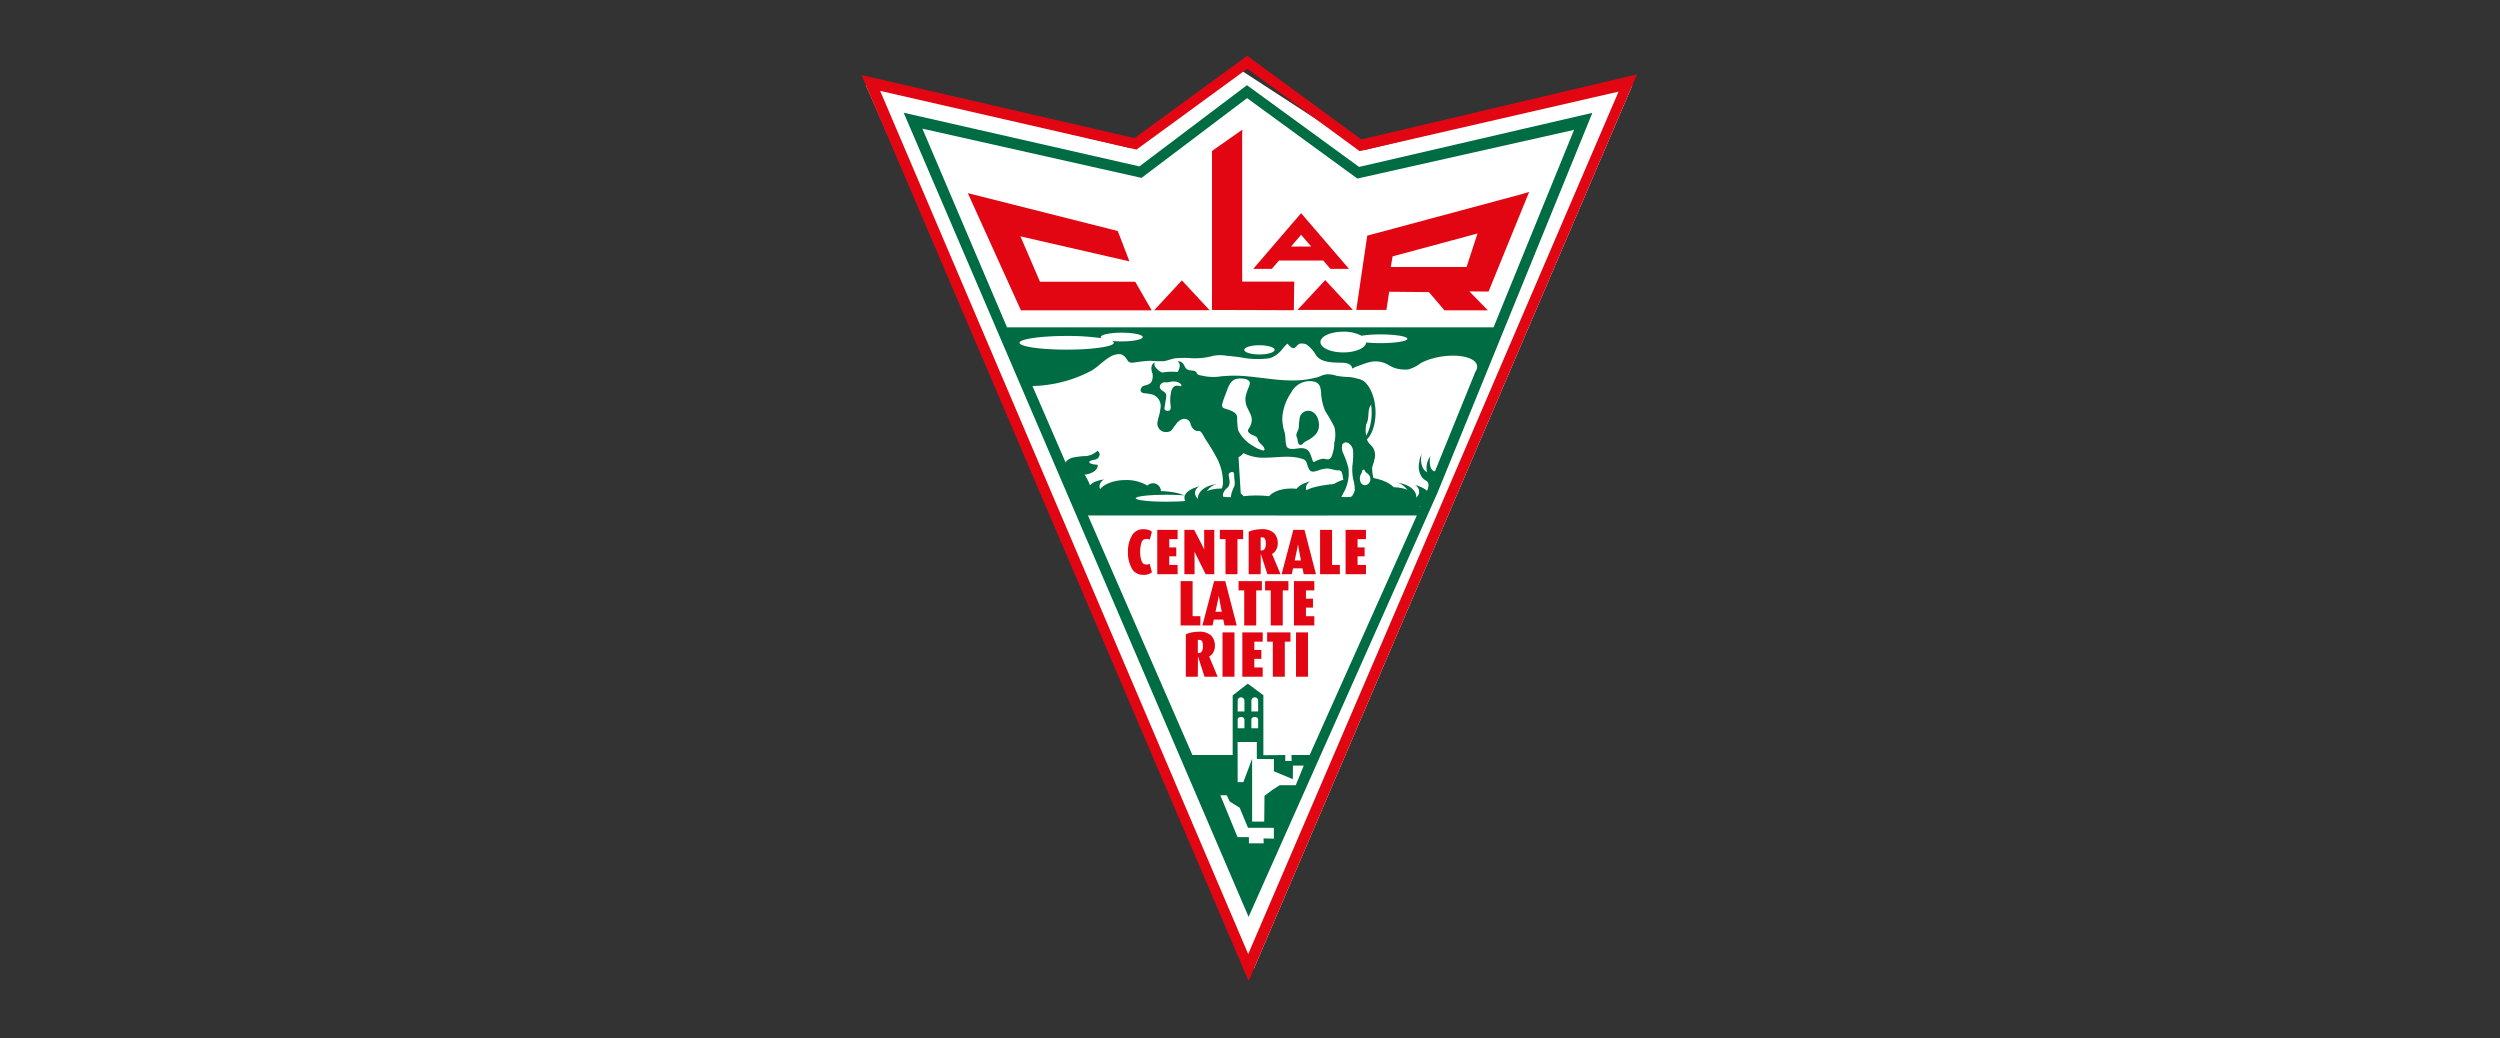 <svg xmlns="http://www.w3.org/2000/svg" xmlns:xlink="http://www.w3.org/1999/xlink" width="325" height="135" viewBox="0 0 325 135">
  <rect x="0" y="0" width="325" height="135" fill="#333333" stroke="none"/>
  <defs>
    <clipPath id="clip-path">
      <rect id="Rettangolo_927" data-name="Rettangolo 927" width="100.809" height="120.271" fill="none"/>
    </clipPath>
    <clipPath id="clip-LOGO_CLAR_HEADER">
      <rect width="325" height="135"/>
    </clipPath>
  </defs>
  <g id="LOGO_CLAR_HEADER" clip-path="url(#clip-LOGO_CLAR_HEADER)">
    <g id="Raggruppa_1231" data-name="Raggruppa 1231" transform="translate(112 7.257)">
      <path id="Tracciato_5961" data-name="Tracciato 5961" d="M35.362,13.131.942,4.935l50.42,114.9,49.222-114.9-34.9,8.444L49.387,2.793Z" transform="translate(-0.377 -1.117)" fill="#fff"/>
      <g id="Raggruppa_1229" data-name="Raggruppa 1229">
        <g id="Raggruppa_1228" data-name="Raggruppa 1228" clip-path="url(#clip-path)">
          <path id="Tracciato_5962" data-name="Tracciato 5962" d="M101.582,93.513c0,.942-1.7,1.706-3.8,1.706s-3.8-.764-3.8-1.706,1.7-1.706,3.8-1.706,3.8.764,3.8,1.706" transform="translate(-37.589 -36.719)" fill="#006c43" fill-rule="evenodd"/>
          <path id="Tracciato_5963" data-name="Tracciato 5963" d="M101.121,92.672c0,.788-1.082,1.426-2.418,1.426s-2.417-.638-2.417-1.426,1.082-1.426,2.417-1.426,2.418.638,2.418,1.426" transform="translate(-38.51 -36.494)" fill="#fff" fill-rule="evenodd"/>
          <path id="Tracciato_5964" data-name="Tracciato 5964" d="M55.034,92.325a1.106,1.106,0,0,1,.355.907c-.11.779-1.271,1.261-2.593,1.075s-2.3-.97-2.194-1.75a1.1,1.1,0,0,1,.591-.773c-1.142.139-1.959.573-2.046,1.19-.131.933,1.447,1.927,3.525,2.22s3.868-.226,4-1.159c.087-.617-.577-1.261-1.637-1.71" transform="translate(-19.653 -36.709)" fill="#006c43" fill-rule="evenodd"/>
          <path id="Tracciato_5965" data-name="Tracciato 5965" d="M104.156,93.248c0,1.105-1.277,2-2.854,2s-2.854-.9-2.854-2,1.278-2,2.854-2,2.854.9,2.854,2" transform="translate(-39.375 -36.494)" fill="#fff" fill-rule="evenodd"/>
          <path id="Tracciato_5966" data-name="Tracciato 5966" d="M101.356,92.651c-3.289,0-5.955.688-5.955,1.536s2.666,1.536,5.955,1.536,5.955-.688,5.955-1.536-2.665-1.536-5.955-1.536" transform="translate(-38.156 -37.056)" fill="#006c43" fill-rule="evenodd"/>
          <path id="Tracciato_5967" data-name="Tracciato 5967" d="M70.588,95.7a15.1,15.1,0,0,0-4.349.512c-.827-.08-1.8-.128-2.844-.128-3,0-5.432.383-5.432.857s2.432.857,5.432.857a26.214,26.214,0,0,0,3.774-.242,19.027,19.027,0,0,0,3.419.277c2.816,0,5.1-.478,5.1-1.067S73.4,95.7,70.588,95.7" transform="translate(-23.183 -38.276)" fill="#006c43" fill-rule="evenodd"/>
          <path id="Tracciato_5968" data-name="Tracciato 5968" d="M65.382,95.315c0-.57-1.731-1.032-3.866-1.032s-3.865.462-3.865,1.032,1.731,1.033,3.865,1.033,3.866-.463,3.866-1.033" transform="translate(-23.058 -37.709)" fill="#006c43" fill-rule="evenodd"/>
          <path id="Tracciato_5969" data-name="Tracciato 5969" d="M64.966,10.872,50.139,0,35.475,10.7,0,2.5,50.319,120.271,100.808,2.414Zm-14.7,105.9L2.422,4.559l33.325,7.63,14.4-10.513,14.6,10.714L98.414,4.653Z" fill="#e20613"/>
          <path id="Tracciato_5970" data-name="Tracciato 5970" d="M93.2,153.645h0Z" transform="translate(-37.277 -61.451)" fill="#006c43"/>
          <path id="Tracciato_5971" data-name="Tracciato 5971" d="M53.866,81.282h0Z" transform="translate(-21.544 -32.509)" fill="#006c43" fill-rule="evenodd"/>
          <path id="Tracciato_5972" data-name="Tracciato 5972" d="M107.133,70.037a1.211,1.211,0,0,0-.251.037c1.142.185,2.094,1.909,2.178,4.047s-.727,3.933-1.851,4.208a1.223,1.223,0,0,0,.253.017c1.252-.05,2.193-1.95,2.1-4.244s-1.179-4.115-2.431-4.065" transform="translate(-42.748 -28.011)" fill="#006c43"/>
          <path id="Tracciato_5973" data-name="Tracciato 5973" d="M107.831,73.629c0,.73-1.019,1.321-2.277,1.321s-2.277-.592-2.277-1.321,1.019-1.321,2.277-1.321,2.277.592,2.277,1.321" transform="translate(-41.306 -28.92)" fill="#006c43"/>
          <path id="Tracciato_5974" data-name="Tracciato 5974" d="M66.333,75.424c0,.112-.038.2-.084.2s-.083-.091-.083-.2.037-.2.083-.2.084.091.084.2" transform="translate(-26.463 -30.085)" fill="#fff"/>
          <path id="Tracciato_5975" data-name="Tracciato 5975" d="M93.249,97.184c0-.235-9.96-.425-22.246-.425s-22.246.19-22.246.425,9.96.425,22.246.425,22.246-.19,22.246-.425" transform="translate(-19.501 -38.699)" fill="#006c43" fill-rule="evenodd"/>
          <path id="Tracciato_5976" data-name="Tracciato 5976" d="M57.5,92.328a1.03,1.03,0,0,0-.724.3,5.244,5.244,0,0,0-2.811-.722c-1.872,0-3.411.77-3.628,1.762l-.029,0a1.025,1.025,0,1,0,0,2,1.358,1.358,0,0,0,.985-.4,5.4,5.4,0,0,0,2.673.638c1.714,0,3.148-.646,3.544-1.518a1.031,1.031,0,0,0-.008-2.063" transform="translate(-19.622 -36.757)" fill="#006c43" fill-rule="evenodd"/>
          <path id="Tracciato_5977" data-name="Tracciato 5977" d="M47.547,91.024c.653,1.534.7,2.981.113,3.233s-1.6-.787-2.254-2.32-.705-2.981-.114-3.233,1.6.787,2.254,2.32" transform="translate(-17.95 -35.462)" fill="#006c43" fill-rule="evenodd"/>
          <path id="Tracciato_5978" data-name="Tracciato 5978" d="M59.392,95.543c0-.251,1.786-.455,3.989-.455s3.989.2,3.989.455S65.584,96,63.381,96s-3.989-.2-3.989-.456" transform="translate(-23.754 -38.031)" fill="#fff" fill-rule="evenodd"/>
          <path id="Tracciato_5979" data-name="Tracciato 5979" d="M91.071,93.738c-1.693,0-3.065.688-3.065,1.536s1.372,1.536,3.065,1.536,3.065-.688,3.065-1.536-1.372-1.536-3.065-1.536" transform="translate(-35.198 -37.491)" fill="#006c43" fill-rule="evenodd"/>
          <path id="Tracciato_5980" data-name="Tracciato 5980" d="M77.548,94.6c0,.942-1.7,1.706-3.8,1.706s-3.8-.764-3.8-1.706,1.7-1.706,3.8-1.706,3.8.764,3.8,1.706" transform="translate(-27.976 -37.153)" fill="#006c43" fill-rule="evenodd"/>
          <path id="Tracciato_5981" data-name="Tracciato 5981" d="M77.088,93.759c0,.788-1.082,1.426-2.418,1.426s-2.417-.638-2.417-1.426,1.082-1.426,2.417-1.426,2.418.638,2.418,1.426" transform="translate(-28.898 -36.929)" fill="#fff" fill-rule="evenodd"/>
          <path id="Tracciato_5982" data-name="Tracciato 5982" d="M78.892,94.6c0,1.042-1.349,1.888-3.013,1.888s-3.013-.845-3.013-1.888,1.349-1.888,3.013-1.888,3.013.845,3.013,1.888" transform="translate(-29.143 -37.081)" fill="#006c43" fill-rule="evenodd"/>
          <path id="Tracciato_5983" data-name="Tracciato 5983" d="M80.122,94.334c0,1.105-1.277,2-2.854,2s-2.854-.9-2.854-2,1.277-2,2.854-2,2.854.9,2.854,2" transform="translate(-29.762 -36.929)" fill="#fff" fill-rule="evenodd"/>
          <path id="Tracciato_5984" data-name="Tracciato 5984" d="M75.93,93.738c-1.693,0-3.065.688-3.065,1.536s1.372,1.536,3.065,1.536S79,96.121,79,95.274s-1.372-1.536-3.065-1.536" transform="translate(-29.143 -37.491)" fill="#006c43" fill-rule="evenodd"/>
          <path id="Tracciato_5985" data-name="Tracciato 5985" d="M80.96,95.979l-.554-.068-3.856,1.635,1.121.406,3.237-.214.695-1.12Z" transform="translate(-30.616 -38.36)" fill="#006c43" fill-rule="evenodd"/>
          <path id="Tracciato_5986" data-name="Tracciato 5986" d="M79.17,96.243c0-.553,1.715-1,3.83-1s3.83.448,3.83,1-1.715,1-3.83,1-3.83-.448-3.83-1" transform="translate(-31.664 -38.092)" fill="#006c43" fill-rule="evenodd"/>
          <path id="Tracciato_5987" data-name="Tracciato 5987" d="M110.451,94.323c0,.942,1.7,1.706,3.8,1.706s3.8-.764,3.8-1.706-1.7-1.706-3.8-1.706-3.8.764-3.8,1.706" transform="translate(-44.175 -37.043)" fill="#006c43" fill-rule="evenodd"/>
          <path id="Tracciato_5988" data-name="Tracciato 5988" d="M112.755,93.482c0,.788,1.082,1.426,2.418,1.426s2.417-.638,2.417-1.426-1.082-1.426-2.417-1.426-2.418.638-2.418,1.426" transform="translate(-45.097 -36.818)" fill="#fff" fill-rule="evenodd"/>
          <path id="Tracciato_5989" data-name="Tracciato 5989" d="M110.156,94.323c0,1.042,1.348,1.888,3.013,1.888s3.013-.845,3.013-1.888-1.35-1.888-3.013-1.888-3.013.845-3.013,1.888" transform="translate(-44.057 -36.97)" fill="#006c43" fill-rule="evenodd"/>
          <path id="Tracciato_5990" data-name="Tracciato 5990" d="M109.138,94.057c0,1.105,1.277,2,2.854,2s2.854-.9,2.854-2-1.278-2-2.854-2-2.854.9-2.854,2" transform="translate(-43.65 -36.818)" fill="#fff" fill-rule="evenodd"/>
          <path id="Tracciato_5991" data-name="Tracciato 5991" d="M113.048,93.46c1.693,0,3.065.688,3.065,1.536s-1.372,1.536-3.065,1.536-3.066-.688-3.066-1.536,1.372-1.536,3.066-1.536" transform="translate(-43.988 -37.38)" fill="#006c43" fill-rule="evenodd"/>
          <path id="Tracciato_5992" data-name="Tracciato 5992" d="M109.936,93.668c0-1.332-2.079-2.412-4.643-2.412s-4.644,1.079-4.644,2.412,2.079,2.412,4.644,2.412,4.643-1.079,4.643-2.412" transform="translate(-40.255 -36.498)" fill="#006c43" fill-rule="evenodd"/>
          <path id="Tracciato_5993" data-name="Tracciato 5993" d="M90.788,79.233a.472.472,0,0,0,.016-.121,2.034,2.034,0,0,0,.125-.7,1.713,1.713,0,0,0-.547-1.325c-.091-.1-.184-.193-.269-.294a1.43,1.43,0,0,1-.188-.331,4.12,4.12,0,0,1-.137-2.086c.448-.791.1-1.781.6-2.524.049-1.186-.1-2.671-1.189-3.216a5.776,5.776,0,0,0-1.694-.409,9.276,9.276,0,0,1-1.6-.162,3.845,3.845,0,0,0-1.009-.189,2.192,2.192,0,0,0-.992.216h-.014l-.351.141-.132.039c-.118.032-.238.061-.357.087-.233.052-.467.1-.7.14a10.507,10.507,0,0,1-1.255.155c-.414.026-.83.029-1.245.02s-.821-.033-1.23-.064-.816-.072-1.223-.118-.815-.1-1.222-.146-.814-.1-1.222-.142-.816-.085-1.226-.112-.823-.042-1.235-.037-.829.031-1.243.061c-.1.007-.2.007-.3.023a6.411,6.411,0,0,1-2.573-.1,1.268,1.268,0,0,1-.523-.162c-.076-.064-.1-.19-.16-.266-.188-.241-.506-.2-.785-.254a.806.806,0,0,1-.609-.316c-.037-.064-.081-.126-.114-.192a.641.641,0,0,0-.034-.083c-.187-.377-.485-.61-.779-.559a.512.512,0,0,0-.11.038c.028-.012.112.064.129.082a.447.447,0,0,1,.091.133.759.759,0,0,1,.058.358c-.006.113-.065.225-.065.335l-.052.131-.046.114-.091.125-.061.057a6.755,6.755,0,0,0-.738-.039,5.932,5.932,0,0,0-1.184.11.474.474,0,0,1-.049-.01,1.5,1.5,0,0,1-.553-.347c-.226-.205-.619-.6-.37-.929a.468.468,0,0,0-.113.028c-.377.161-.475.781-.218,1.386.006.014.014.025.02.039,0,.129.014.262.006.385a1.491,1.491,0,0,1-.176.679.825.825,0,0,1-.376.3,2.674,2.674,0,0,1-.344.125,1.316,1.316,0,0,0-.377.118.686.686,0,0,0-.3.574c.026.2.249.3.426.339a5.914,5.914,0,0,1,1.14.179,1.583,1.583,0,0,1,1.007,1.849,4.858,4.858,0,0,1-.082.517c-.076.35-.2.689-.259,1.042a1.118,1.118,0,0,0,.725,1.416c.347.083.906.07,1.125-.263.159-.241.342-.472.514-.7a1.581,1.581,0,0,1,.1-.14l.041-.056a.379.379,0,0,1,.043-.044c.452-.464,1.046-.68,1.537-.189l.079.1s.072.192.079.2c.131.581.518,1.006.981,1.006a.751.751,0,0,0,.167-.023l.019.01.113.057.1.076a4.382,4.382,0,0,1,.437.707c.159.253.322.5.484.755.34.527.668,1.06.96,1.615a6.8,6.8,0,0,1,.972,3.658,2.99,2.99,0,0,1-.277.915,2.286,2.286,0,0,0-.3.872v.2l.146.309.328-.026,2.474-.017-.349-5.711a1.877,1.877,0,0,0,.651-.524,5.909,5.909,0,0,0,3.012.585c1.067-.02,2.133-.164,3.2-.1a5.426,5.426,0,0,1,1.118.173,1.9,1.9,0,0,1,.643.247c.22.161.241.421.331.659.1.263.186.637.458.776.364.187.885-.1,1.24-.193a3.743,3.743,0,0,1,.817-.145c.505-.016.968.238,1.471.233a.549.549,0,0,1,.429.146,2.6,2.6,0,0,1,.209.85q.075.321.15.642c-.049.5-.5.891-.347,1.534l1.785.149c.3-.149.1-.544.248-.841a.22.22,0,0,1,.213-.235c.113.008.178.132.259.2a.772.772,0,0,0,1.025-.019,2.7,2.7,0,0,0,.479-.394c.052-.055.388-.418.355-.49a4.424,4.424,0,0,1-.37-1.943c.069-.244.154-.476.229-.719" transform="translate(-24.176 -26.476)" fill="#006c43"/>
          <path id="Tracciato_5994" data-name="Tracciato 5994" d="M104.156,90.863h.779c.379,0,.448-.181.6-.461a1.267,1.267,0,0,0,.161-.5,4.766,4.766,0,0,0-.207-1.349,6.732,6.732,0,0,1-.1-1.813,9.79,9.79,0,0,0,.085-1.83,1.286,1.286,0,0,0-.628-1.072.553.553,0,0,0-.779.206,1.88,1.88,0,0,0,.209,1.316,10.665,10.665,0,0,1,.6,1.789,5.14,5.14,0,0,1-.679,3.21,1.945,1.945,0,0,1-.253.449Z" transform="translate(-41.573 -33.499)" fill="#fff" fill-rule="evenodd"/>
          <path id="Tracciato_5995" data-name="Tracciato 5995" d="M95.3,80.961a3.1,3.1,0,0,1,1.154-.422c.4,0,.722.268,1.041-.144a4.559,4.559,0,0,0,.417-1.888,4.241,4.241,0,0,0,.015-2.093,21.611,21.611,0,0,0-1.18-2.049,7.071,7.071,0,0,1-.552-2.475c-.058-.582-.143-1.1-.744-1.332a2.687,2.687,0,0,0-3.127,1.366,6.557,6.557,0,0,0-1.167,3.3,5.752,5.752,0,0,0,.281,1.815c.178.6.083,1.206.244,1.794.193.709,1.38.338,1.873.333,1.211-.013,1.216.779,1.6,1.744Z" transform="translate(-36.459 -28.163)" fill="#fff" fill-rule="evenodd"/>
          <path id="Tracciato_5996" data-name="Tracciato 5996" d="M83.528,79.281l.1-.1c0-.593-.743-.742-.892-1.435-.052-.241-.379-.369-.574-.452a1.429,1.429,0,0,1-.6-.385c-.218-.293.051-.484.176-.742a2.51,2.51,0,0,0,.2-.541,1.74,1.74,0,0,0-.125-1.055c-.157-.377-.377-.725-.517-1.111a2.391,2.391,0,0,1-.112-1.253,6.81,6.81,0,0,1,.4-1.19c.088-.23.217-.545.052-.772a1.134,1.134,0,0,0-.773-.31A2.272,2.272,0,0,0,79.843,70c-.752.262-1.013,1.267-1.267,1.93a10.868,10.868,0,0,0-.425,1.213c-.062.248-.074.479.175.618a4.994,4.994,0,0,0,.625.2c.452.177,1.059.4,1.124.959a8.89,8.89,0,0,0,.133,1.729A4.72,4.72,0,0,0,82.2,78.709a3.686,3.686,0,0,0,1.331.572" transform="translate(-31.242 -27.96)" fill="#fff" fill-rule="evenodd"/>
          <path id="Tracciato_5997" data-name="Tracciato 5997" d="M96.02,76.93a1.141,1.141,0,0,0-1.39.888,12.061,12.061,0,0,0-.118,1.274c-.04.307-.312.69-.319.958a1.245,1.245,0,0,0,.125.443l.068.343c0,.276.169.5.371.5s.3-.2.432-.311a4.143,4.143,0,0,1,.529-.305,3.981,3.981,0,0,0,1-.773,1.744,1.744,0,0,0,.337-.6c.256-.82-.07-2.172-1.035-2.415" transform="translate(-37.672 -30.754)" fill="#006c43" fill-rule="evenodd"/>
          <path id="Tracciato_5998" data-name="Tracciato 5998" d="M78.341,93.354c.024.085.852.073.974.084.027-.137.05-.274.074-.41a5.493,5.493,0,0,1,.35-.935l.076-.2.025-.327-.038-.38c-.015-.155-.037-.31-.044-.466s.038-.379-.1-.5a.269.269,0,0,0-.275-.04c-.182.042-.363.2-.34.349l.11.712a1.359,1.359,0,0,1-.1.754,1.439,1.439,0,0,1-.35.368,1.421,1.421,0,0,0-.356.545.6.6,0,0,0-.008.451" transform="translate(-31.317 -36.059)" fill="#fff" fill-rule="evenodd"/>
          <path id="Tracciato_5999" data-name="Tracciato 5999" d="M108.78,90.043a.67.67,0,0,1-.219-.36c-.094,0-.2-.028-.263.059s-.062.227-.1.326c-.052.125-.131.238-.175.367-.159.48-.011,1.25.614,1.25a.747.747,0,0,0,.686-.8.842.842,0,0,0-.314-.665c-.086-.068-.162-.122-.227-.18" transform="translate(-43.179 -35.868)" fill="#fff" fill-rule="evenodd"/>
          <path id="Tracciato_6000" data-name="Tracciato 6000" d="M67.378,70.907a1.248,1.248,0,0,0-.752-.345,2.308,2.308,0,0,0-.848.082c-.262.051-.5-.041-.758.066a.591.591,0,0,0-.4.551c.016.351.391.509.632.694.362.276.15.88.1,1.256-.038.272-.089.542-.125.814-.033.254.209.353.437.343.472-.019.376-.469.348-.8a2.948,2.948,0,0,1-.034-.4,4.8,4.8,0,0,1,.07-1.017c.081-.574.286-1.127.985-1.045.1.011.3.109.373.022.054-.061.012-.164-.029-.22" transform="translate(-25.846 -28.215)" fill="#fff" fill-rule="evenodd"/>
          <path id="Tracciato_6001" data-name="Tracciato 6001" d="M108.913,98.3l-.271-1,4.491-.7,1.214.7.061.74-1.7.152-3.945.018" transform="translate(-43.452 -38.638)" fill="#006c43" fill-rule="evenodd"/>
          <path id="Tracciato_6002" data-name="Tracciato 6002" d="M48.278,85.576a5.294,5.294,0,0,1-.62.425,3.059,3.059,0,0,1-.835.254,9.4,9.4,0,0,0-1.894.23c-.428.16-.944.49-.944,1.005,0,.67.964,1.214,2.155,1.214s2.154-.544,2.154-1.214a.691.691,0,0,0-.014-.1c-.619-.032-1.086-.174-1.086-.346,0-.127.259-.238.638-.306a.776.776,0,0,0,.718-.676.619.619,0,0,0-.27-.488" transform="translate(-17.592 -34.226)" fill="#006c43" fill-rule="evenodd"/>
          <path id="Tracciato_6003" data-name="Tracciato 6003" d="M121.753,89.272a1.624,1.624,0,0,1-.664-.568,2.435,2.435,0,0,1-.277-1.939,1.8,1.8,0,1,1,3.4.866,2.4,2.4,0,0,1-1.2,1.582l-1.275.05" transform="translate(-48.285 -34.002)" fill="#006c43" fill-rule="evenodd"/>
          <path id="Tracciato_6004" data-name="Tracciato 6004" d="M121.482,83.629c-.532,1.422-.266,2.836.6,3.158s1.99-.569,2.522-1.99.266-2.836-.594-3.158-1.991.569-2.523,1.99" transform="translate(-48.478 -32.625)" fill="#fff" fill-rule="evenodd"/>
          <path id="Tracciato_6005" data-name="Tracciato 6005" d="M77.748,160.216l1.985-.016,1.738,4.218-1.576.181-1.56-2.959Z" transform="translate(-31.095 -64.072)" fill="#fff"/>
          <path id="Tracciato_6006" data-name="Tracciato 6006" d="M78.011,33.847h9.853l1.118-3.423.307-.935-.53.146L78.248,32.467Zm12.621,5.634-2.406-2.462,2.493.025L96,24.089l-1.006.3L74.952,29.774l-1.426,9.66h3.919l.357-2.368,5.168.046,2.019,2.37Zm-31.94-3.732V16.626l.027-.634-3.947,2.771v20.67l10.638.034.051-3.718ZM44.037,33.117l-1.516-3.947L23.028,24.248l6.9,15.232h17l-2.138-3.715H32.407l-2.541-5.9Z" transform="translate(-9.21 -6.396)" fill="#e20613" fill-rule="evenodd"/>
          <path id="Tracciato_6007" data-name="Tracciato 6007" d="M63.4,52.53,67,48.651l3.605,3.879Z" transform="translate(-25.356 -19.458)" fill="#e20613"/>
          <path id="Tracciato_6008" data-name="Tracciato 6008" d="M94.45,52.466l3.605-3.879,3.6,3.879Z" transform="translate(-37.775 -19.432)" fill="#e20613"/>
          <path id="Tracciato_6009" data-name="Tracciato 6009" d="M94.891,41.328h2.416l-6.222-7.241-6.223,7.241h2.416l.932-1.085h5.75Zm-5.12-2.9L91.084,36.9,92.4,38.425Z" transform="translate(-33.94 -13.633)" fill="#e20613"/>
          <path id="Tracciato_6010" data-name="Tracciato 6010" d="M123.77,86.244c-.548-.182-1.135.4-1.311,1.3a2.353,2.353,0,0,0,.163,1.479,1.067,1.067,0,0,0,.388.433c.1.056.266.052.327.187a.242.242,0,0,1-.124.324c-.078.018-.13-.067-.205-.024a2.034,2.034,0,0,0-.128.172l.29.5.433-.272.209-.906-.068-.029a1.842,1.842,0,0,0,.7-1.207c.176-.9-.127-1.779-.674-1.961" transform="translate(-48.958 -34.48)" fill="#006c43" fill-rule="evenodd"/>
          <path id="Tracciato_6011" data-name="Tracciato 6011" d="M123.254,85.229c-.289,1.007-.145,2.008.323,2.236s1.079-.4,1.368-1.41.144-2.008-.322-2.236-1.079.4-1.368,1.41" transform="translate(-49.236 -33.505)" fill="#fff" fill-rule="evenodd"/>
          <path id="Tracciato_6012" data-name="Tracciato 6012" d="M78.544,59.3,98.661,9.959,68.332,16.988,53.755,6.362,39.774,16.92,9.13,9.942,53.969,114.481ZM11.564,12.014l28.487,6.4L53.771,8.044,68.106,18.5,96.28,12.17,85.812,37.844H22.566Zm45.691,92.3-1.341-.029.015.633H54.011v-.806H52.528L50.3,98.676h.834l.372.806,1.3.806,1.087,2.613,3.361.006ZM58,97.367l-.926.6-1.037.775L56,102.1H54.427V93.927l-1.136,3.035h-.742l-.011-5.211h2.5l0,1.861h0v.335l2.22.031v1.575l2.463,1.029.017-1.763h1.4L60.1,97.367Zm3.909-3.929-2.367,0,.023.773h-.833l.009-.768-2.851.023v-7.8l-2.026-1.5L51.9,85.692v7.747H46.662L33.09,62.3H56.5c2.912.01,5.786.012,8.7,0H75.84ZM76.335,61.144l-43.683-.029-6.78-15.644a17.213,17.213,0,0,0,7.666-1.992c.845-.506,1.52-1.265,2.372-1.77a2.278,2.278,0,0,1,1.336-.382c.487.051.761.449,1,.832s.71.276,1.1.221a17.559,17.559,0,0,1,1.868-.193,14.4,14.4,0,0,0,1.747.055c.535-.092,1.028-.329,1.572-.386a14.27,14.27,0,0,1,1.657-.029,8.742,8.742,0,0,0,3.191-.285,5,5,0,0,1,1.8.005c.568.042,1.132.115,1.7.185a11.325,11.325,0,0,0,3.837.124,3.381,3.381,0,0,0,1.506-1.03,9.41,9.41,0,0,1,.771-.869c.236.184.512.624.837.583s.492-.524.821-.58a1.672,1.672,0,0,1,.829.1A4.512,4.512,0,0,1,62.757,41.5c.688.967,2.29.913,3.35.945.728,0,1.319.238,1.319.759a5.644,5.644,0,0,1,1-.416,11,11,0,0,1,1.049-.363,3.339,3.339,0,0,1,2.1.032,4.2,4.2,0,0,1,.54.251,4.036,4.036,0,0,0,.9.433,4.351,4.351,0,0,0,1.714.172,4.641,4.641,0,0,0,1.606-.809,7.341,7.341,0,0,1,1.625-.635,10.012,10.012,0,0,1,1.111-.233c2.389-.362,4.451.173,4.606,1.195a1.06,1.06,0,0,1-.208.748Z" transform="translate(-3.652 -2.545)" fill="#006c43"/>
          <path id="Tracciato_6013" data-name="Tracciato 6013" d="M122.433,91.909c.029.058.085.1.12.159a.811.811,0,0,1,.119.405,2.775,2.775,0,0,1-.053.362l-.043.514.685-1.11-.254-.619s-.553.06-.583.082-.014.145,0,.176a.244.244,0,0,0,.013.031" transform="translate(-48.957 -36.644)" fill="#006c43" fill-rule="evenodd"/>
          <path id="Tracciato_6014" data-name="Tracciato 6014" d="M47.513,59.983c-1.507,0-2.728.254-2.728.567a.205.205,0,0,0,.1.149,30.628,30.628,0,0,0-4.529-.291c-3.385,0-6.13.4-6.13.889s2.745.889,6.13.889,6.13-.4,6.13-.889c0-.085-.087-.167-.242-.245a11.837,11.837,0,0,0,1.27.065c1.507,0,2.728-.254,2.728-.567s-1.221-.567-2.728-.567" transform="translate(-13.688 -23.99)" fill="#fff" fill-rule="evenodd"/>
          <path id="Tracciato_6015" data-name="Tracciato 6015" d="M86.864,63.3c0,.333-.886.6-1.978.6s-1.978-.269-1.978-.6.886-.6,1.978-.6,1.978.269,1.978.6" transform="translate(-33.159 -25.077)" fill="#fff" fill-rule="evenodd"/>
          <path id="Tracciato_6016" data-name="Tracciato 6016" d="M107.238,60.122a16.021,16.021,0,0,0-2.487.17,4.857,4.857,0,0,0-2.354-.525c-1.644,0-2.977.6-2.977,1.347s1.333,1.347,2.977,1.347c1.6,0,2.909-.575,2.971-1.294a18.358,18.358,0,0,0,1.87.089c1.923,0,3.481-.254,3.481-.567s-1.559-.567-3.481-.567" transform="translate(-39.764 -23.904)" fill="#fff" fill-rule="evenodd"/>
          <path id="Tracciato_6017" data-name="Tracciato 6017" d="M82.362,139.372l0-.006a.44.44,0,0,0-.871,0v.006h0v1.452h.879v-1.452Z" transform="translate(-32.592 -55.59)" fill="#fff"/>
          <path id="Tracciato_6018" data-name="Tracciato 6018" d="M85.339,139.372v-.006a.44.44,0,0,0-.871,0l0,.006h-.005v1.452h.879v-1.452Z" transform="translate(-33.782 -55.59)" fill="#fff"/>
          <path id="Tracciato_6019" data-name="Tracciato 6019" d="M82.362,143.525l0,0c0-.168-.2-.3-.436-.3s-.436.137-.436.3v0h0V144.7h.879v-1.174Z" transform="translate(-32.592 -57.279)" fill="#fff"/>
          <path id="Tracciato_6020" data-name="Tracciato 6020" d="M85.339,143.525v0c0-.168-.2-.3-.436-.3s-.436.137-.436.3l0,0h-.005V144.7h.879v-1.174Z" transform="translate(-33.782 -57.279)" fill="#fff"/>
          <path id="Tracciato_6021" data-name="Tracciato 6021" d="M59.693,108.491a1.6,1.6,0,0,1-1.487-.859,4.193,4.193,0,0,1-.49-2.107,4.136,4.136,0,0,1,.5-2.1,1.62,1.62,0,0,1,1.5-.863,2.265,2.265,0,0,1,.653.084,1.183,1.183,0,0,1,.46.251l-.276,1.03a.6.6,0,0,0-.184-.08,1.429,1.429,0,0,0-.285-.02.621.621,0,0,0-.611.49,3.776,3.776,0,0,0-.167,1.21,3.269,3.269,0,0,0,.18,1.135.624.624,0,0,0,.59.49,1.183,1.183,0,0,0,.285-.025.577.577,0,0,0,.176-.084l.3,1.114a1.632,1.632,0,0,1-1.139.335" transform="translate(-23.084 -41.02)" fill="#e20613"/>
          <path id="Tracciato_6022" data-name="Tracciato 6022" d="M64.068,108.463V102.7h2.647v1.206H65.626v1.072h.913v1.164h-.913v1.114h1.089v1.206Z" transform="translate(-25.624 -41.075)" fill="#e20613"/>
          <path id="Tracciato_6023" data-name="Tracciato 6023" d="M72.709,108.463l-1.231-2.479a2.883,2.883,0,0,1-.134-.284c-.028-.073-.053-.137-.076-.193v2.957H69.945V102.7h1.273l1.031,1.985.268.553V102.7h1.316v5.763Z" transform="translate(-27.975 -41.075)" fill="#e20613"/>
          <path id="Tracciato_6024" data-name="Tracciato 6024" d="M79.917,103.906v4.557H78.359v-4.557h-.737V102.7h3.032v1.206Z" transform="translate(-31.045 -41.075)" fill="#e20613"/>
          <path id="Tracciato_6025" data-name="Tracciato 6025" d="M86.306,108.407l-.855-2.655-.016,2.655H83.876v-5.512a3.239,3.239,0,0,1,.746-.242,4.454,4.454,0,0,1,.929-.092,2.223,2.223,0,0,1,1.613.49,1.878,1.878,0,0,1,.49,1.387,1.6,1.6,0,0,1-.218.812,1.257,1.257,0,0,1-.527.528l1.106,2.63Zm-.721-4.791h-.151v1.692l.1.017a.454.454,0,0,0,.444-.251,1.361,1.361,0,0,0,.125-.611,1.534,1.534,0,0,0-.1-.637.417.417,0,0,0-.419-.209" transform="translate(-33.547 -41.019)" fill="#e20613"/>
          <path id="Tracciato_6026" data-name="Tracciato 6026" d="M93.882,108.463l-.16-.763H92.491l-.158.763H91.009l1.524-5.762h1.45l1.491,5.762Zm-.628-3.192-.109-.687c-.006.05-.023.144-.051.281s-.055.272-.083.406l-.3,1.407h.812Z" transform="translate(-36.399 -41.076)" fill="#e20613"/>
          <path id="Tracciato_6027" data-name="Tracciato 6027" d="M99.342,108.463V102.7H100.9v4.557h1.013v1.206Z" transform="translate(-39.732 -41.075)" fill="#e20613"/>
          <path id="Tracciato_6028" data-name="Tracciato 6028" d="M104.87,108.463V102.7h2.647v1.206h-1.089v1.072h.913v1.164h-.913v1.114h1.089v1.206Z" transform="translate(-41.943 -41.075)" fill="#e20613"/>
          <path id="Tracciato_6029" data-name="Tracciato 6029" d="M69.128,119.57v-5.763h1.558v4.557H71.7v1.206Z" transform="translate(-27.648 -45.518)" fill="#e20613"/>
          <path id="Tracciato_6030" data-name="Tracciato 6030" d="M76.719,119.57l-.159-.762H75.329l-.159.762H73.846l1.524-5.762h1.449l1.491,5.762Zm-.628-3.191-.109-.687c-.006.05-.022.144-.05.281s-.056.272-.084.406l-.3,1.407h.812Z" transform="translate(-29.535 -45.518)" fill="#e20613"/>
          <path id="Tracciato_6031" data-name="Tracciato 6031" d="M83.973,115.013v4.557H82.415v-4.557h-.737v-1.206H84.71v1.206Z" transform="translate(-32.667 -45.518)" fill="#e20613"/>
          <path id="Tracciato_6032" data-name="Tracciato 6032" d="M89.724,115.013v4.557H88.166v-4.557h-.737v-1.206h3.032v1.206Z" transform="translate(-34.968 -45.518)" fill="#e20613"/>
          <path id="Tracciato_6033" data-name="Tracciato 6033" d="M93.683,119.57v-5.763H96.33v1.206H95.241v1.072h.913v1.164h-.913v1.114H96.33v1.206Z" transform="translate(-37.469 -45.518)" fill="#e20613"/>
          <path id="Tracciato_6034" data-name="Tracciato 6034" d="M72.688,130.621l-.854-2.655-.017,2.655H70.258v-5.511a3.267,3.267,0,0,1,.746-.244,4.5,4.5,0,0,1,.929-.092,2.218,2.218,0,0,1,1.613.49,1.872,1.872,0,0,1,.49,1.386,1.591,1.591,0,0,1-.218.812,1.257,1.257,0,0,1-.527.528l1.105,2.63Zm-.721-4.791h-.151v1.692l.1.017a.454.454,0,0,0,.444-.251,1.353,1.353,0,0,0,.125-.611,1.536,1.536,0,0,0-.1-.637.418.418,0,0,0-.419-.209" transform="translate(-28.1 -49.904)" fill="#e20613"/>
          <rect id="Rettangolo_925" data-name="Rettangolo 925" width="1.558" height="5.762" transform="translate(46.925 74.954)" fill="#e20613"/>
          <path id="Tracciato_6035" data-name="Tracciato 6035" d="M82.5,130.676v-5.763h2.647v1.206H84.059v1.072h.913v1.164h-.913v1.115h1.089v1.205Z" transform="translate(-32.997 -49.96)" fill="#e20613"/>
          <path id="Tracciato_6036" data-name="Tracciato 6036" d="M90.17,126.12v4.557H88.612V126.12h-.737v-1.206h3.032v1.206Z" transform="translate(-35.146 -49.96)" fill="#e20613"/>
          <rect id="Rettangolo_926" data-name="Rettangolo 926" width="1.558" height="5.762" transform="translate(56.482 74.954)" fill="#e20613"/>
        </g>
      </g>
    </g>
  </g>
</svg>
